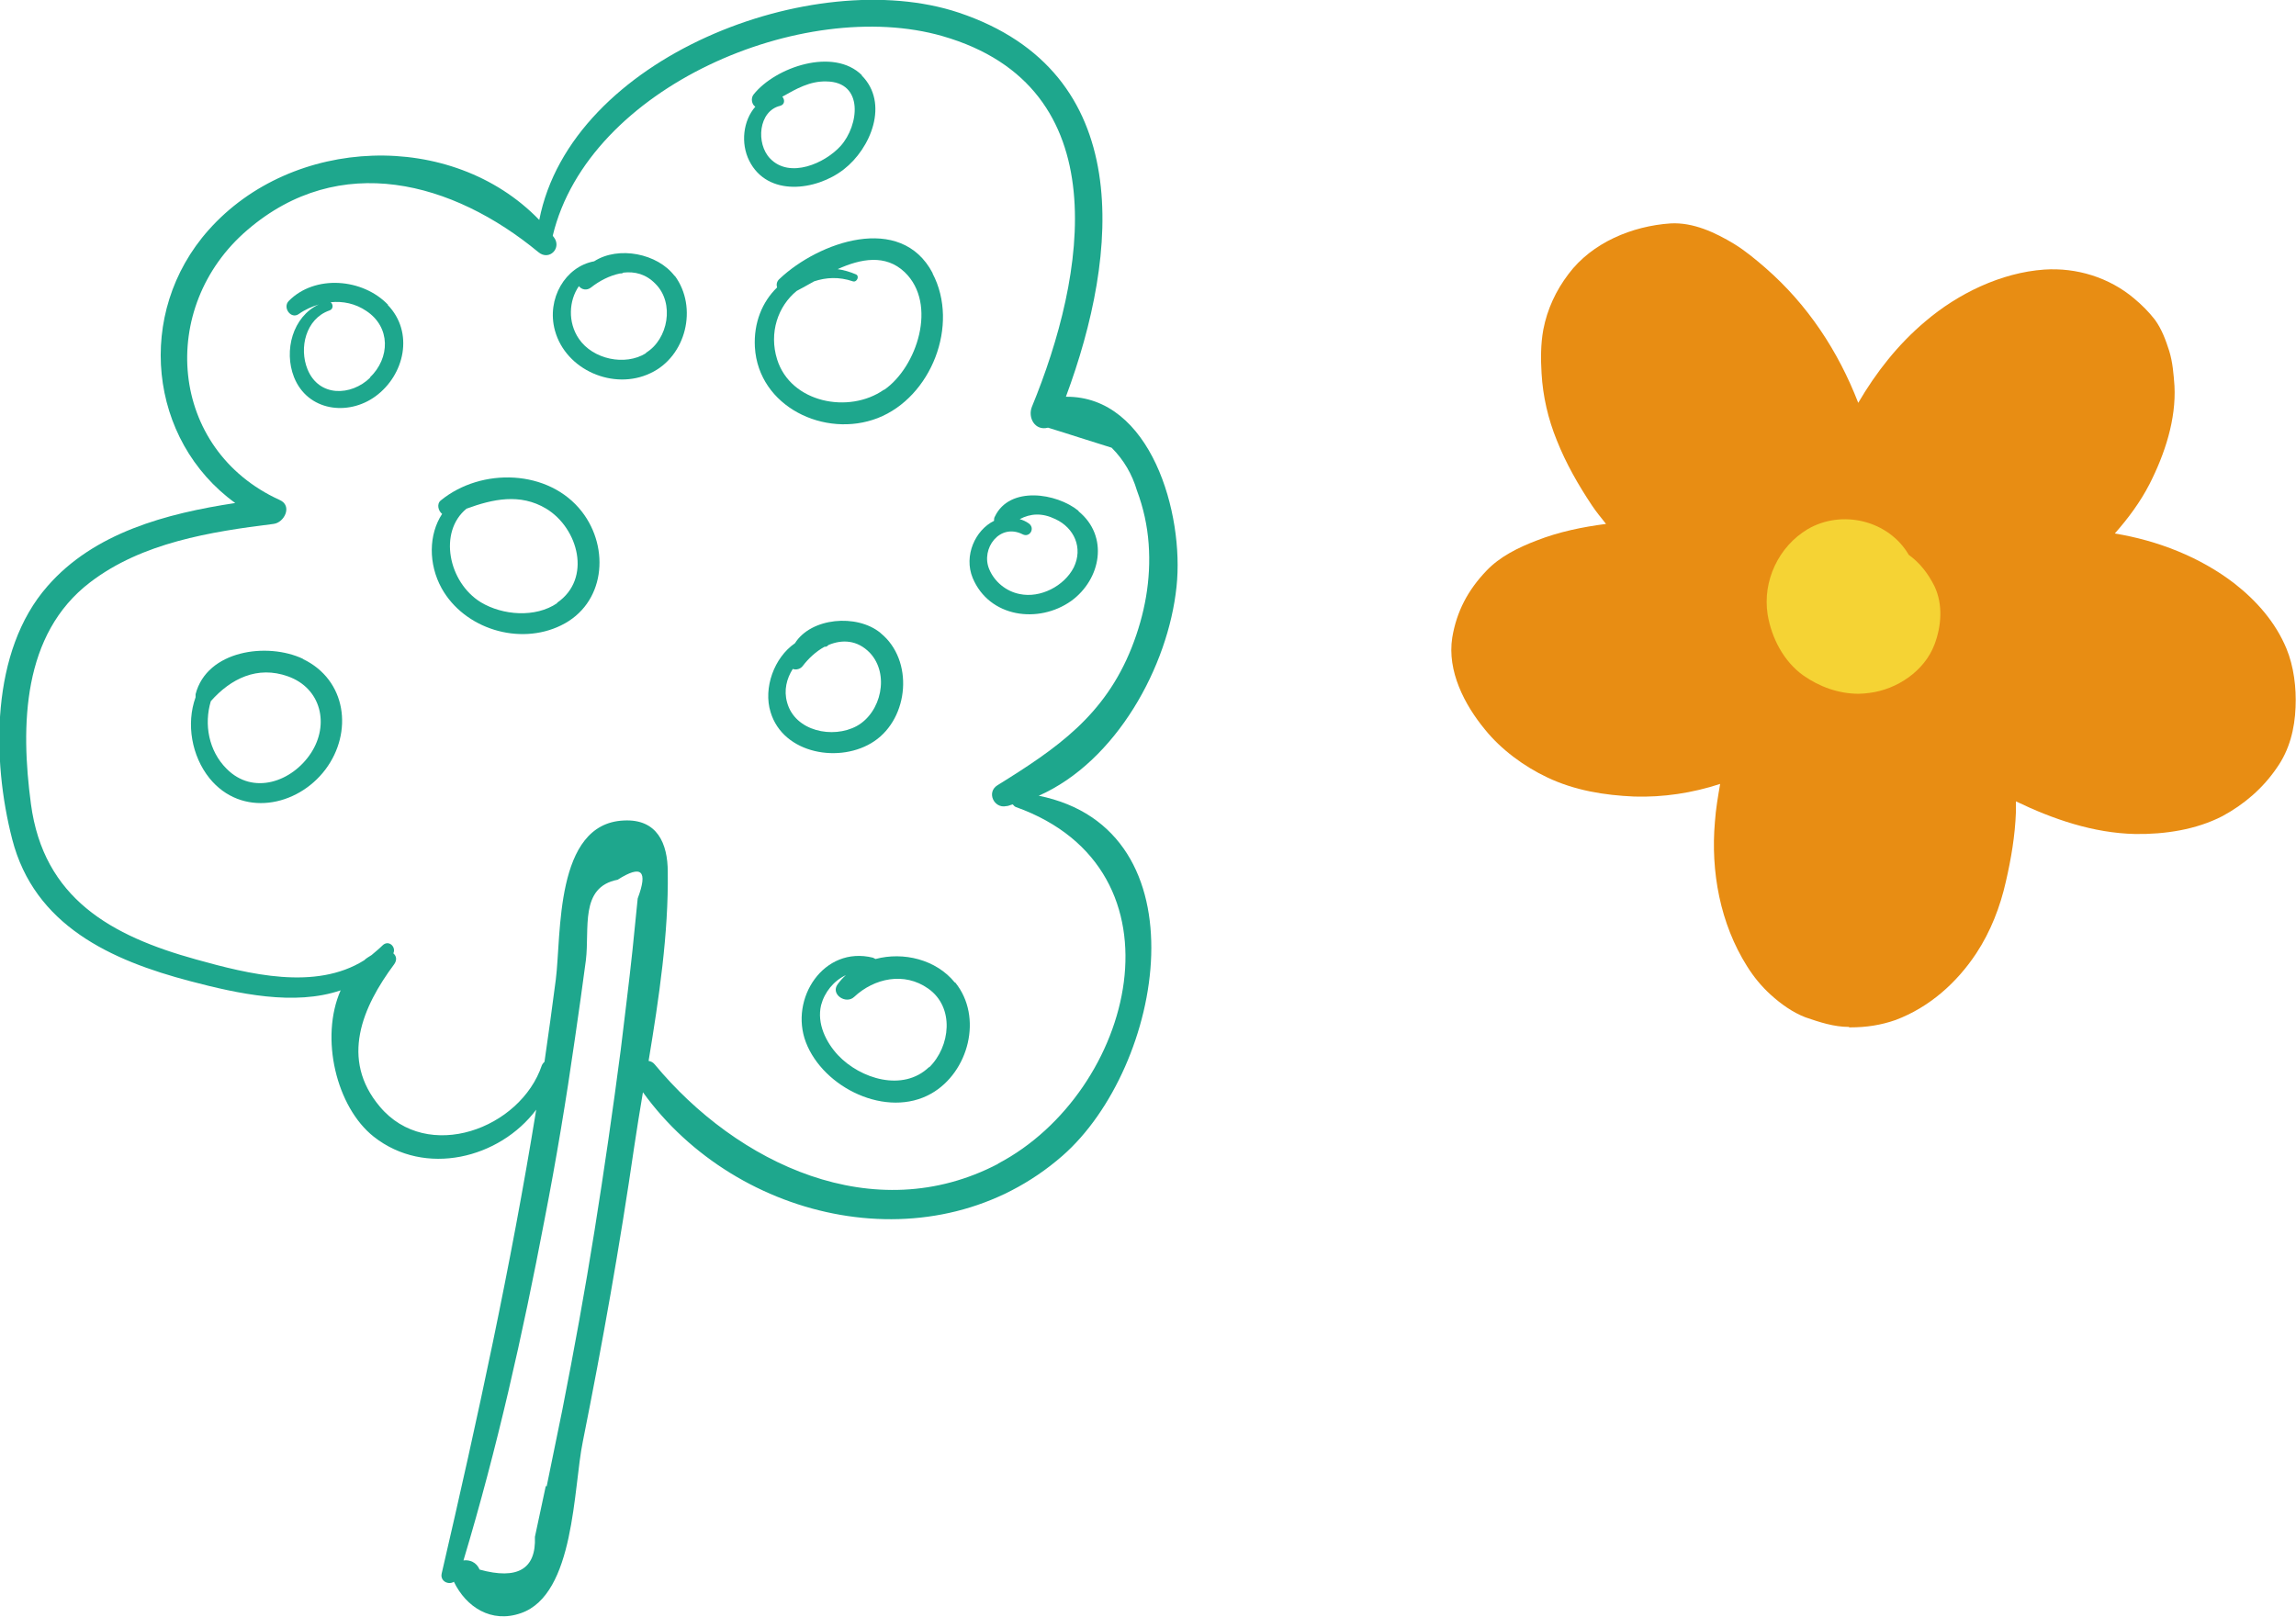 <?xml version="1.0" encoding="UTF-8"?>
<svg id="_レイヤー_2" data-name="レイヤー 2" xmlns="http://www.w3.org/2000/svg" viewBox="0 0 52.71 37.12">
  <defs>
    <style>
      .cls-1 {
        fill: #1ea78d;
      }

      .cls-2 {
        fill: #f5d334;
      }

      .cls-3 {
        fill: #e88d13;
      }
    </style>
  </defs>
  <g id="_レイヤー_1-2" data-name="レイヤー 1">
    <path class="cls-1" d="M23.85,18.27c1.78-.79,2.97-2.97,3.16-4.8.18-1.67-.59-4.38-2.54-4.36,1.22-3.28,1.63-7.45-2.46-8.82-3.33-1.11-8.9,1.02-9.63,4.76-2.01-2.08-5.67-1.93-7.59.23-1.7,1.91-1.38,4.83.61,6.27-1.58.24-3.24.68-4.31,1.91-1.31,1.49-1.28,3.99-.81,5.81.51,1.98,2.26,2.78,4.09,3.26,1.1.29,2.39.57,3.45.21-.48,1.09-.1,2.68.76,3.36,1.18.93,2.89.5,3.73-.62-.58,3.58-1.35,7.11-2.17,10.65-.04.18.16.27.28.19.28.58.86.96,1.54.72,1.24-.43,1.2-2.88,1.42-3.94.45-2.25.85-4.5,1.18-6.77.06-.41.13-.83.2-1.25,2.17,3.01,6.71,4.01,9.63,1.46,2.33-2.04,3.29-7.5-.55-8.27M12.53,34.12c-.08.39-.17.78-.25,1.17.03.74-.4.99-1.27.75-.07-.17-.23-.23-.37-.21.77-2.56,1.36-5.19,1.86-7.82.27-1.38.5-2.77.7-4.17.09-.6.17-1.2.25-1.79.09-.73-.15-1.68.73-1.85.55-.35.7-.21.46.43-.04.4-.08.79-.12,1.19-.08.76-.18,1.53-.27,2.29-.18,1.38-.38,2.76-.6,4.14-.22,1.38-.47,2.75-.74,4.12-.12.59-.24,1.17-.36,1.76M22.92,26.72c-2.86,1.5-6,0-7.89-2.28-.04-.05-.09-.07-.14-.08.24-1.45.46-2.93.44-4.34,0-.65-.24-1.22-1.01-1.18-1.59.07-1.43,2.63-1.56,3.65-.08.63-.17,1.26-.26,1.89-.02.02-.04.04-.06.08-.49,1.46-2.63,2.25-3.72.95-.92-1.09-.4-2.29.33-3.27.07-.1.05-.19-.02-.25.07-.15-.11-.32-.25-.18-.08.08-.17.15-.25.22-.06.04-.12.07-.17.12-1.12.7-2.64.32-3.86-.02-1.95-.54-3.5-1.4-3.79-3.57-.24-1.8-.2-3.9,1.36-5.09,1.19-.91,2.76-1.16,4.21-1.34.25-.03.44-.42.14-.55-2.55-1.16-2.81-4.43-.74-6.2,2.12-1.82,4.72-1.11,6.68.51.25.21.55-.1.35-.35,0,0-.02-.02-.02-.03C13.51,1.99,18.45-.09,21.64.83c4.06,1.17,3.28,5.52,2.05,8.51-.1.25.07.56.37.48.49.15.97.31,1.46.46.28.28.47.61.58.98.15.4.24.81.27,1.23.06.82-.09,1.62-.39,2.38-.62,1.56-1.71,2.31-3.08,3.16-.26.16-.08.54.2.48.05,0,.1-.03.15-.04.02.02.04.05.07.06,4.03,1.44,2.72,6.55-.41,8.19"/>
    <path class="cls-1" d="M21.92,22.56c-.43-.53-1.18-.71-1.82-.54-.02-.01-.04-.02-.06-.03-1.13-.28-1.92.94-1.54,1.94.4,1.05,1.86,1.76,2.88,1.18.86-.49,1.19-1.76.55-2.55M21.33,24.5c-.6.58-1.58.27-2.09-.27-.28-.3-.49-.73-.39-1.15.08-.3.29-.56.57-.69-.07.06-.13.13-.19.21-.17.23.19.47.38.29.46-.43,1.15-.58,1.7-.19.61.43.51,1.33.02,1.81"/>
    <path class="cls-1" d="M20.21,14.53c-.54-.44-1.59-.35-1.96.24-.48.33-.73,1.03-.56,1.58.29.97,1.61,1.19,2.38.67.8-.54.91-1.86.15-2.48M19.67,16.67c-.55.3-1.42.12-1.6-.54-.08-.28-.01-.55.13-.77.08.03.18,0,.23-.07.13-.17.3-.33.5-.44,0,0,.02,0,.02,0,.03,0,.05-.02.07-.04.31-.13.66-.12.95.18.46.49.26,1.37-.3,1.68"/>
    <path class="cls-1" d="M24.76,11.73c-.5-.41-1.58-.58-1.92.13-.02.03-.02.07-.02.1-.43.21-.7.8-.49,1.31.38.91,1.51,1.06,2.26.53.69-.5.87-1.49.17-2.06M24.65,13.03c-.22.43-.77.71-1.24.61-.31-.06-.58-.28-.7-.57-.2-.47.24-1.07.77-.8.16.08.29-.14.14-.25-.07-.05-.14-.08-.21-.1.25-.13.51-.15.82,0,.43.2.64.66.42,1.11"/>
    <path class="cls-1" d="M21.41,6.27c-.73-1.39-2.62-.71-3.51.13-.07.06-.08.13-.06.2-.34.33-.54.81-.51,1.37.08,1.37,1.61,2.1,2.82,1.63,1.23-.48,1.88-2.14,1.26-3.32M20.29,8.95c-.8.56-2.14.3-2.45-.7-.19-.61.02-1.22.45-1.57.13-.07.26-.14.4-.22.27-.09.57-.11.89,0,.09.03.16-.12.07-.16-.14-.06-.28-.1-.42-.12.53-.24,1.1-.35,1.54.07.76.73.28,2.18-.47,2.7"/>
    <path class="cls-1" d="M19.79,1.73c-.65-.65-1.99-.19-2.49.44-.07.09-.04.23.04.28-.28.32-.34.84-.14,1.24.42.84,1.54.69,2.17.2.62-.48,1.05-1.52.41-2.16M19.3,3.35c-.36.4-1.17.76-1.62.29-.33-.34-.27-1.09.23-1.21.11-.03.11-.14.05-.21.32-.18.63-.36,1.01-.35.87.01.75,1.01.33,1.48"/>
    <path class="cls-1" d="M15.49,6.34c-.39-.52-1.29-.7-1.85-.34-.66.12-1.1.86-.9,1.59.25.91,1.35,1.38,2.19.98.82-.38,1.1-1.51.56-2.24M14.83,8.11c-.48.3-1.22.14-1.54-.33-.26-.38-.23-.88,0-1.21.06.08.18.11.28.03.19-.15.42-.27.66-.32.03,0,.06,0,.08-.02.26-.03.52.03.74.26.44.44.29,1.27-.22,1.58"/>
    <path class="cls-1" d="M13.36,11.75c-.76-.98-2.31-1.02-3.24-.26-.1.08-.06.24.03.31-.31.47-.32,1.15-.01,1.71.52.93,1.78,1.32,2.74.85,1.01-.49,1.13-1.77.48-2.61M12.79,13.85c-.5.34-1.25.28-1.75-.02-.75-.46-.98-1.62-.33-2.15.6-.22,1.23-.36,1.83,0,.74.45,1.05,1.61.25,2.16"/>
    <path class="cls-1" d="M8.91,7c-.58-.61-1.68-.7-2.28-.09-.15.15.05.43.23.3.14-.1.3-.17.46-.22-.6.28-.81,1.06-.57,1.67.31.78,1.24.9,1.87.44.67-.49.89-1.47.28-2.1M8.5,8.67c-.44.43-1.18.45-1.44-.19-.2-.49-.04-1.16.5-1.35.1-.03.09-.15.03-.19.28-.03.57.03.82.2.56.37.55,1.08.08,1.53"/>
    <path class="cls-1" d="M6.96,15.13c-.82-.39-2.21-.2-2.47.81,0,.02,0,.05,0,.07-.22.61-.09,1.35.32,1.86.73.9,2.01.66,2.66-.2.64-.85.49-2.06-.52-2.54M7.14,17.29c-.43.66-1.33.98-1.94.36-.41-.41-.52-1.02-.36-1.55.46-.52,1.07-.82,1.77-.57.76.27.96,1.1.53,1.76"/>
    <path class="cls-3" d="M42.45,23.58c-.35,0-.68-.11-1-.22-.29-.11-.57-.31-.8-.52-.21-.19-.39-.41-.54-.65-.62-.98-.84-2.18-.74-3.32.02-.29.07-.58.12-.87-.64.21-1.31.31-1.97.29-.69-.03-1.37-.14-2-.44-.53-.25-1.06-.64-1.43-1.1-.47-.57-.87-1.34-.75-2.11.1-.6.36-1.09.78-1.53.31-.33.74-.54,1.16-.7.51-.2,1.05-.31,1.59-.38-.11-.14-.22-.27-.32-.42-.32-.48-.6-.97-.81-1.5-.2-.49-.32-1.01-.35-1.54-.02-.33-.02-.67.04-1,.09-.47.29-.9.58-1.28.54-.72,1.46-1.1,2.34-1.16.52-.03,1.03.21,1.46.47.26.16.5.36.73.56.96.84,1.66,1.9,2.12,3.09.41-.7.91-1.34,1.54-1.87.75-.64,1.74-1.12,2.73-1.19.74-.05,1.49.18,2.06.66.18.15.34.31.48.49.16.22.25.47.33.72.08.26.1.53.12.8.04.77-.22,1.56-.57,2.25-.21.41-.49.79-.8,1.14.98.16,1.96.54,2.75,1.15.51.4.94.89,1.19,1.49.17.41.23.9.21,1.35-.02.5-.14.98-.43,1.39-.32.47-.75.84-1.25,1.11-.6.31-1.32.42-2,.41-.96-.02-1.89-.34-2.74-.75,0,.08,0,.16,0,.25-.02.54-.11,1.07-.23,1.59-.13.58-.35,1.15-.68,1.65-.45.68-1.08,1.24-1.85,1.53-.34.12-.68.17-1.04.17h-.03Z"/>
    <path class="cls-2" d="M41.4,15.51c-.45-.32-.73-.86-.82-1.4-.12-.77.25-1.56.92-1.96.79-.46,1.86-.2,2.32.59,0,0,0,0,0,0,.25.18.44.42.59.72.2.42.16.92,0,1.34-.23.61-.86,1.03-1.49,1.11-.08.01-.17.02-.25.02-.46,0-.9-.16-1.27-.42"/>
  </g>
</svg>